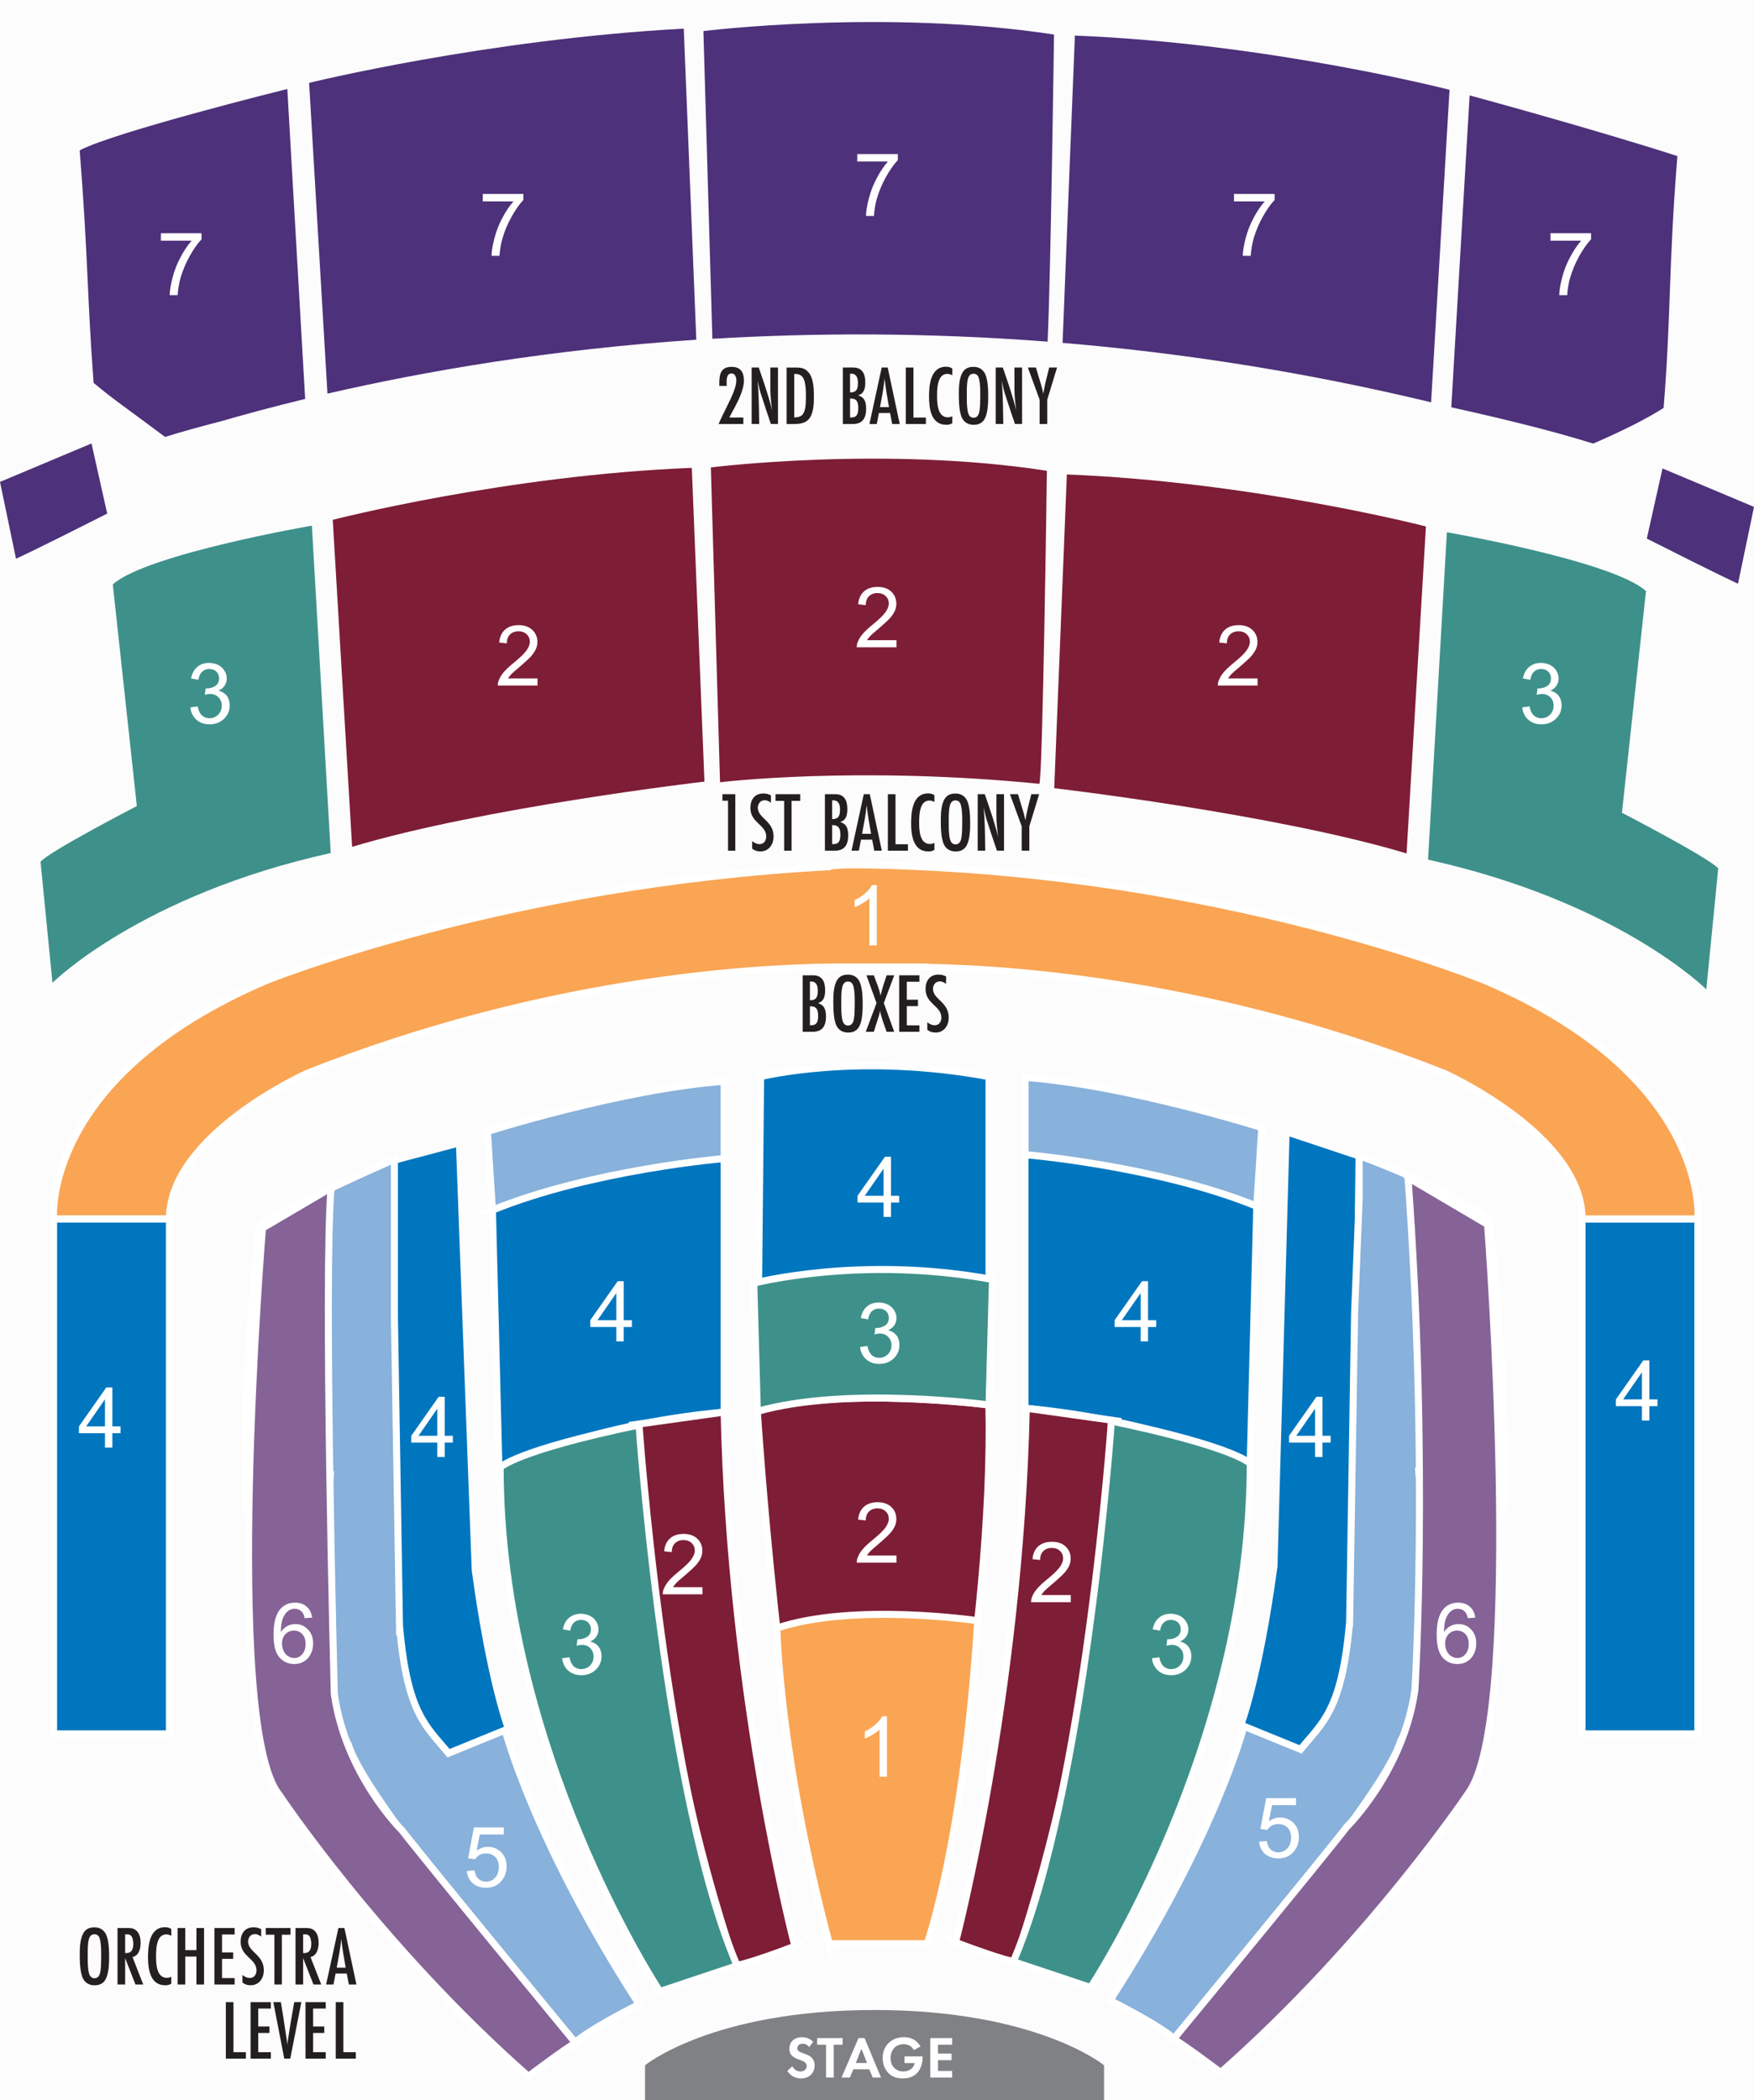 <?xml version="1.0" encoding="UTF-8"?> <svg xmlns="http://www.w3.org/2000/svg" xmlns:serif="http://www.serif.com/" id="Layer_1" version="1.1" viewBox="0 0 881.15 1054.66"><defs><style> .st0 { fill: #fcfcfc; } .st1 { fill: none; stroke: #fff; stroke-miterlimit: 20.47; stroke-width: 3.53px; } .st2 { fill: #fff; } .st3 { fill: #3e918a; } .st4 { fill: #4d317a; } .st5 { fill: #231f20; } .st6 { fill: #88b1db; } .st7 { fill: #856396; } .st8 { fill: #0076bf; } .st9 { fill: #f9a554; } .st10 { fill: #7e1d36; } .st11 { fill: #808184; } </style></defs><rect class="st0" x="-15.46" width="914.47" height="1075.65"></rect><path class="st4" d="M110,211.85c12.64-3.69,27.08-7.58,43.3-11.52l-8.96-155.65s-86.81,21.55-104.31,30.81c4.25,53.13,3.74,74.32,7.01,116.8,11.11,9.26,16.33,12.44,35.88,27.13,8.5-2.66,17.66-5.17,27.13-7.63l-.05.05Z"></path><path class="st4" d="M349.8,170.6l-6.3-156.22c-99.09,5.32-188.21,27.23-188.21,27.23l9.21,156.06c48.83-11.26,111.69-22.16,185.24-27.08h.05Z"></path><path class="st4" d="M526.28,171.57c1.59-33.12,3.22-154.22,3.22-154.22-85.02-13.05-176.13-1.74-176.13-1.74l4.5,154.53c51.44-3.07,107.9-3.22,168.35,1.43h.05Z"></path><path class="st4" d="M718.94,202.03l9.26-156.93s-90.7-23.39-188.21-27.23l-6.19,154.32c58.4,4.86,120.44,14.28,185.14,29.84Z"></path><path class="st4" d="M738.29,47.91l-9.21,156.63c24.21,5.37,49.85,11.52,71.3,18.22,15.11-6.55,26.91-12.52,35.37-17.91,3.89-48.98,2.35-69.66,6.91-126.48-43.81-14.08-104.31-30.45-104.31-30.45h-.05Z"></path><g><path class="st2" d="M80.84,120.88v-3.74h20.4v3.03c-2.02,2.11-4,4.97-5.98,8.49-1.98,3.56-3.47,7.17-4.57,10.9-.75,2.64-1.23,5.54-1.45,8.66h-4c.04-2.46.57-5.45,1.49-8.97.92-3.52,2.24-6.9,4-10.16,1.71-3.25,3.56-5.98,5.54-8.22h-15.43Z"></path><path class="st2" d="M242.53,101.13v-3.74h20.4v3.03c-2.02,2.11-4,4.97-5.98,8.49-1.98,3.56-3.47,7.17-4.57,10.9-.75,2.64-1.23,5.54-1.45,8.66h-4c.04-2.46.57-5.45,1.49-8.97.92-3.52,2.24-6.9,4-10.16,1.71-3.25,3.56-5.98,5.54-8.22h-15.43Z"></path><path class="st2" d="M430.64,81.11v-3.74h20.4v3.03c-2.02,2.11-4,4.97-5.98,8.49-1.98,3.56-3.47,7.17-4.57,10.9-.75,2.64-1.23,5.54-1.45,8.66h-4c.04-2.46.57-5.45,1.49-8.97.92-3.52,2.24-6.9,4-10.16,1.71-3.25,3.56-5.98,5.54-8.22h-15.43Z"></path><path class="st2" d="M619.92,101.13v-3.74h20.4v3.03c-2.02,2.11-4,4.97-5.98,8.49-1.98,3.56-3.47,7.17-4.57,10.9-.75,2.64-1.23,5.54-1.45,8.66h-4c.04-2.46.57-5.45,1.49-8.97.92-3.52,2.24-6.9,4-10.16,1.71-3.25,3.56-5.98,5.54-8.22h-15.43Z"></path><path class="st2" d="M778.9,120.88v-3.74h20.4v3.03c-2.02,2.11-4,4.97-5.98,8.49-1.98,3.56-3.47,7.17-4.57,10.9-.75,2.64-1.23,5.54-1.45,8.66h-4c.04-2.46.57-5.45,1.49-8.97.92-3.52,2.24-6.9,4-10.16,1.71-3.25,3.56-5.98,5.54-8.22h-15.43Z"></path></g><path class="st11" d="M324.05,1037.11v17.56h230.59v-17.56s-33.83-27.74-115.32-27.74-115.27,27.74-115.27,27.74"></path><g><path class="st2" d="M408.52,1025.34c-2.02-2.08-4.37-2.32-5.62-2.32-4.4,0-6.36,2.91-6.36,5.83,0,2.02.92,3.12,1.58,3.69,1.01.89,2.26,1.37,3.3,1.72,1.13.39,2.32.77,3.06,1.46.54.51.77,1.07.77,1.78,0,1.67-1.31,2.74-3.06,2.74-1.4,0-3.21-.71-4.16-2.65l-2.53,2.41c1.04,1.52,3.18,3.75,6.84,3.75,4.1,0,6.9-2.65,6.9-6.51,0-2.02-.8-3.36-1.7-4.16-1.01-.92-2.47-1.46-4.01-1.99-1.25-.45-1.9-.68-2.38-1.13-.48-.42-.62-.86-.62-1.34,0-1.01.65-2.32,2.74-2.32.71,0,2.08.15,3.24,1.7l2.02-2.65Z"></path><path class="st2" d="M423.31,1026.8v-3.33h-12.79v3.33h4.46v16.5h3.87v-16.5h4.46Z"></path><path class="st2" d="M438.45,1043.3h4.16l-8.3-19.84h-3.03l-8.53,19.84h4.19l1.75-4.16h8l1.75,4.16ZM429.91,1035.98l2.83-7.14,2.83,7.14h-5.65Z"></path><path class="st2" d="M454.4,1036.01h5.12c-.33,1.43-1.1,2.44-1.87,3.03-1.1.83-2.59,1.19-3.9,1.19-2.11,0-3.51-.83-4.4-1.7-.83-.8-1.96-2.38-1.96-5.03,0-2.23.86-4.13,1.99-5.23,1.22-1.19,3-1.75,4.58-1.75.92,0,1.96.21,2.8.62.62.33,1.64,1.01,2.32,2.35l3.36-1.81c-1.04-1.78-2.44-2.97-3.72-3.63-1.52-.8-3.09-1.04-4.58-1.04-3.84,0-6.33,1.52-7.82,3.03-1.19,1.19-2.91,3.54-2.91,7.38,0,4.46,2.26,6.96,2.94,7.64,2.17,2.17,4.73,2.68,7.2,2.68s5-.57,7.05-2.62c2.74-2.71,2.91-6.87,2.91-8.21v-.24h-9.1v3.33Z"></path><path class="st2" d="M478.33,1023.47h-11v19.84h11v-3.33h-7.14v-5.41h6.84v-3.33h-6.84v-4.43h7.14v-3.33Z"></path></g><g><path class="st5" d="M54.82,982.92c0-3.49-.09-9.02-1.83-12.04-1.23-2.08-3.19-3.02-5.57-3.02-2.72,0-4.64.98-5.83,3.45-1.45,3.02-1.53,7.1-1.53,10.42s.13,9.1,1.74,12.04c1.19,2.17,3.28,3.19,5.7,3.19,4.72,0,6.21-3.19,6.89-7.36.34-2.21.43-4.42.43-6.68ZM50.82,981.85c0,2.47.04,7.36-.72,9.53-.47,1.23-1.28,2.04-2.64,2.04-2.13,0-2.72-1.96-3.02-3.7-.47-2.93-.38-6-.38-8.97,0-2,0-6.64,1.15-8.25.55-.81,1.19-1.19,2.21-1.19,1.7,0,2.47,1.15,2.81,2.68.6,2.55.6,5.27.6,7.87Z"></path><path class="st5" d="M71.97,996.57l-5.4-13.78c3.32-.77,4.08-4.42,4.08-7.19,0-2.25-.51-4.89-2.42-6.34-1.28-.98-2.59-1.06-4.13-1.06h-5.06v28.37h3.83v-13.23l5.19,13.23h3.91ZM62.86,971.35h.64c1.11,0,2.04.13,2.68,1.19.6,1.02.77,2.59.77,3.74,0,1.32-.26,2.93-1.32,3.83-.77.64-1.79.68-2.76.68v-9.44Z"></path><g><path class="st5" d="M86.05,992.66c-.77.38-1.4.55-2.25.55-5.1,0-5.4-6.85-5.4-10.55s.04-11.27,5.19-11.27c.89,0,1.7.3,2.47.72v-3.45c-1.15-.64-1.87-.85-3.19-.85-7.78,0-8.51,9.23-8.51,15.06s1.02,14.08,8.59,14.08c1.32,0,1.96-.13,3.11-.81v-3.49Z"></path><path class="st5" d="M102.51,996.57v-28.37h-3.83v11.1h-5.61v-11.1h-3.83v28.37h3.83v-14.04h5.61v14.04h3.83Z"></path></g><path class="st5" d="M117.88,996.57v-3.23h-6.34v-9.66h5.61v-3.23h-5.61v-9.02h6.34v-3.23h-10.17v28.37h10.17Z"></path><path class="st5" d="M131.22,968.79c-1.4-.72-2.34-.94-3.91-.94-4.34,0-6.42,3.19-6.42,7.23,0,7.57,7.95,8.46,7.95,14.33,0,2.08-1.11,3.87-3.36,3.87-1.45,0-2.55-.64-3.7-1.49v3.79c1.28.98,2.59,1.36,4.17,1.36,4.25,0,6.59-3.57,6.59-7.53,0-7.83-7.91-9.14-7.91-14.38,0-2.04,1.28-3.79,3.45-3.79,1.19,0,2.17.55,3.11,1.28l.04-3.74Z"></path><path class="st5" d="M145.93,971.56v-3.36h-12.42v3.36h4.34v25.01h3.74v-25.01h4.34Z"></path><path class="st5" d="M161.39,996.57l-5.4-13.78c3.32-.77,4.08-4.42,4.08-7.19,0-2.25-.51-4.89-2.42-6.34-1.28-.98-2.59-1.06-4.13-1.06h-5.06v28.37h3.83v-13.23l5.19,13.23h3.91ZM152.28,971.35h.64c1.11,0,2.04.13,2.68,1.19.6,1.02.77,2.59.77,3.74,0,1.32-.26,2.93-1.32,3.83-.77.64-1.79.68-2.76.68v-9.44Z"></path><path class="st5" d="M179.06,996.57l-6.04-28.37h-3.02l-6.17,28.37h3.7l1.06-5.53h5.61l1.06,5.53h3.79ZM169.15,988.1c.89-4.76,1.83-9.53,2.3-14.38.51,4.81,1.36,9.61,2.21,14.38h-4.51Z"></path></g><g><path class="st5" d="M123.53,1033.78v-3.23h-6.25v-25.14h-3.83v28.37h10.08Z"></path><path class="st5" d="M136.07,1033.78v-3.23h-6.34v-9.66h5.61v-3.23h-5.61v-9.02h6.34v-3.23h-10.17v28.37h10.17Z"></path><path class="st5" d="M151.39,1005.41h-3.57l-1.83,10.46c-.38,2.08-.64,4.21-.98,6.3-.26,1.53-.55,3.06-.64,4.59-.17-1.62-.43-3.23-.68-4.85-.81-5.53-1.7-11.02-2.59-16.5h-3.79l5.49,28.37h3.02l5.57-28.37Z"></path><path class="st5" d="M163.64,1033.78v-3.23h-6.34v-9.66h5.61v-3.23h-5.61v-9.02h6.34v-3.23h-10.17v28.37h10.17Z"></path><path class="st5" d="M178.75,1033.78v-3.23h-6.25v-25.14h-3.83v28.37h10.08Z"></path></g><rect class="st8" x="26.92" y="612.12" width="58.2" height="258.59"></rect><rect class="st1" x="26.92" y="612.12" width="58.2" height="258.59"></rect><g><path class="st8" d="M247.38,607.62l3.28,130.57s42.02-22.62,113.12-29.07v-127.35s-58.66,2.61-116.45,25.85"></path><path class="st1" d="M247.38,607.62l3.28,130.57s42.02-22.62,113.12-29.07v-127.35s-58.66,2.61-116.45,25.85h.05Z"></path><path class="st8" d="M380.46,708.76l1.64-168.09s48.68-12.28,114.76,0v164.87s-71.1-9.67-116.34,3.22"></path><path class="st1" d="M380.46,708.76l1.64-168.09s48.68-12.28,114.76,0v164.87s-71.1-9.67-116.34,3.22h-.05Z"></path><path class="st8" d="M253.77,868.76s-9.06-23.29-16.79-80.16l-7.88-212.42-34.55,9.21,6.24,242s1.28,31.02,24.57,53.03l28.46-11.62-.05-.05Z"></path><path class="st10" d="M416.64,976.09h49.14s33.53-158.11,31.02-270.56c0,0-77.6-9.67-116.34,3.22,0,0,10.9,172.95,36.19,267.34"></path><path class="st1" d="M416.64,976.09h49.14s33.53-158.11,31.02-270.56c0,0-77.6-9.67-116.34,3.22,0,0,10.9,172.95,36.19,267.34Z"></path><path class="st10" d="M399.34,977.37s-32.35-122.84-35.57-268.26l-46.02,6.45s9.78,149.31,51.8,271.48c0,0,3.94,0,29.79-9.67"></path><path class="st1" d="M399.34,977.37s-32.35-122.84-35.57-268.26l-46.02,6.45s9.78,149.31,51.8,271.48c0,0,3.94,0,29.79-9.67Z"></path><path class="st3" d="M331.47,1000s-80.21-120.9-80.21-263.09c0,0,7.52-8.39,69.76-21.34,0,0,13,186.82,49.29,271.54l-38.8,12.95-.05-.05Z"></path><path class="st1" d="M331.47,1000s-80.21-120.9-80.21-263.09c0,0,7.52-8.39,69.76-21.34,0,0,13,186.82,49.29,271.54l-38.8,12.95-.05-.05Z"></path><path class="st6" d="M200.75,817.06c3.89,43.87,13.51,49.8,24.57,63.37l28.46-11.62s14.23,55.59,67.31,137.69c0,0-25.85,12.95-32.35,19.4,0,0-104.06-117.67-113.78-149.97,0,0-18.73-24.57-9.06-134.46l-42.69,16.79s-2.61-52.36,7.11-142.86c0,0,14.38-9.67,67.82-33.22v79.13l2.56,155.81.05-.05Z"></path><path class="st1" d="M200.75,817.06c3.89,43.87,13.51,49.8,24.57,63.37l28.46-11.62s14.23,55.59,67.31,137.69c0,0-25.85,12.95-32.35,19.4,0,0-104.06-117.67-113.78-149.97,0,0-18.73-24.57-9.06-134.46l-42.69,16.79s-2.61-52.36,7.11-142.86c0,0,14.38-9.67,67.82-33.22v79.13l2.56,155.81.05-.05Z"></path><path class="st7" d="M166.35,596.46l-34.5,20.27s-20.27,248.4,8.19,284.28c0,0,50.42,75.7,125.4,141.68,0,0,18.89-14.23,23.7-16.79,0,0-74.17-89.88-87.12-106.67,0,0-28.36-27.79-34.09-68.69,0,0-5.48-210.11-1.59-254.08"></path><path class="st1" d="M166.35,596.46l-34.5,20.27s-20.27,248.4,8.19,284.28c0,0,50.42,75.7,125.4,141.68,0,0,18.89-14.23,23.7-16.79,0,0-74.17-89.88-87.12-106.67,0,0-28.36-27.79-34.09-68.69,0,0-5.48-210.11-1.59-254.08Z"></path><path class="st6" d="M247.38,607.62l-2.51-39.41s67.15-21.34,118.9-25.23v38.8s-65.93,5.48-116.34,25.85"></path><path class="st1" d="M247.38,607.62l-2.51-39.41s67.15-21.34,118.9-25.23v38.8s-65.93,5.48-116.34,25.85h-.05Z"></path><path class="st8" d="M631.36,605.67l-3.33,130.57s-42.02-22.62-113.12-29.07v-127.35s58.66,2.61,116.45,25.85"></path><path class="st1" d="M631.36,605.67l-3.33,130.57s-42.02-22.62-113.12-29.07v-127.35s58.66,2.61,116.45,25.85Z"></path><path class="st8" d="M624.97,866.87s9.06-23.29,16.79-80.16l6.04-216,33.17,11.06-3.02,243.74s-1.28,31.02-24.57,53.03l-28.46-11.62.05-.05Z"></path><path class="st6" d="M677.94,815.12c-3.89,43.87-13.51,49.8-24.57,63.37l-28.46-11.62s-14.23,55.59-67.31,137.69c0,0,25.85,12.95,32.35,19.4,0,0,104.06-117.67,113.78-149.97,0,0,18.73-24.57,9.06-134.46l42.69,16.79s2.61-52.36-7.11-142.86c0,0-8.45-11.47-65.57-33.17v21.7l-2.3,57.33-2.51,155.81h-.05Z"></path><path class="st1" d="M677.94,815.12c-3.89,43.87-13.51,49.8-24.57,63.37l-28.46-11.62s-14.23,55.59-67.31,137.69c0,0,25.85,12.95,32.35,19.4,0,0,104.06-117.67,113.78-149.97,0,0,18.73-24.57,9.06-134.46l42.69,16.79s2.61-52.36-7.11-142.86c0,0-8.45-11.47-65.57-33.17v21.7l-2.3,57.33-2.51,155.81h-.05Z"></path><path class="st7" d="M707.32,591.34l39.98,23.55s18.43,241.39-8.65,284.18c0,0-50.42,75.7-125.4,141.68,0,0-18.89-14.23-23.7-16.79,0,0,74.17-89.88,87.12-106.67,0,0,28.36-27.79,34.14-68.69,0,0,7.01-113.53-3.48-257.25"></path><path class="st1" d="M707.32,591.34l39.98,23.55s18.43,241.39-8.65,284.18c0,0-50.42,75.7-125.4,141.68,0,0-18.89-14.23-23.7-16.79,0,0,74.17-89.88,87.12-106.67,0,0,28.36-27.79,34.14-68.69,0,0,7.01-113.53-3.48-257.25Z"></path><path class="st6" d="M631.36,605.67l2.51-39.41s-67.15-21.34-118.9-25.23v38.8s65.93,5.48,116.34,25.85"></path><path class="st1" d="M631.36,605.67l2.51-39.41s-67.15-21.34-118.9-25.23v38.8s65.93,5.48,116.34,25.85h.05Z"></path><path class="st10" d="M480.01,975.43s32.3-122.84,35.57-268.26l46.02,6.45s-9.78,149.31-51.8,271.48c0,0-3.94,0-29.79-9.67"></path><path class="st1" d="M480.01,975.43s32.3-122.84,35.57-268.26l46.02,6.45s-9.78,149.31-51.8,271.48c0,0-3.94,0-29.79-9.67Z"></path><path class="st3" d="M547.88,998.05s80.21-120.9,80.21-263.09c0,0-7.52-8.39-69.76-21.34,0,0-13,186.82-49.29,271.48l38.8,12.95h.05Z"></path><path class="st1" d="M547.88,998.05s80.21-120.9,80.21-263.09c0,0-7.52-8.39-69.76-21.34,0,0-13,186.82-49.29,271.48l38.8,12.95h.05Z"></path></g><rect class="st8" x="794.75" y="612.12" width="58.2" height="258.59"></rect><rect class="st1" x="794.75" y="612.12" width="58.2" height="258.59"></rect><g><path class="st9" d="M464.45,485.74c44.89.67,146.34,7.88,261.25,53.33,0,0,69.1,31.02,69.1,73.04h58.2s6.45-71.1-106.67-119.57c0,0-120.28-49.7-283.31-57.28-46.32-2.15-46.73,0-46.73,0-162.67,8.65-282.69,57.22-282.69,57.22-113.12,48.47-106.67,119.57-106.67,119.57h58.2c0-42.02,69.1-73.04,69.1-73.04,117.93-46.68,221.63-53.03,264.63-53.39h45.61v.1Z"></path><path class="st1" d="M464.45,485.74c44.89.67,146.34,7.88,261.25,53.33,0,0,69.1,31.02,69.1,73.04h58.2s6.45-71.1-106.67-119.57c0,0-120.28-49.7-283.31-57.28-46.32-2.15-46.73,0-46.73,0-162.67,8.65-282.69,57.22-282.69,57.22-113.12,48.47-106.67,119.57-106.67,119.57h58.2c0-42.02,69.1-73.04,69.1-73.04,117.93-46.68,221.63-53.03,264.63-53.39h45.61v.1Z"></path></g><g><path class="st5" d="M403.25,489.77v28.37h5.02c5.06,0,6.68-3.19,6.68-7.78,0-1.74-.26-3.83-1.49-5.15-.68-.72-1.62-1.15-2.51-1.49,1.11-.38,1.87-.77,2.51-1.74.89-1.36,1.06-3.06,1.06-4.64,0-4.21-1.32-7.57-6.08-7.57h-5.19ZM406.87,502.28v-9.4h.64c2.64,0,3.32,2.25,3.32,4.47,0,2.76-.43,4.93-3.7,4.93h-.26ZM406.87,505.3c3.49,0,4.13,1.83,4.13,4.93,0,1.49-.17,3.57-1.74,4.3-.72.34-1.57.34-2.38.34v-9.57Z"></path><path class="st5" d="M433.38,504.49c0-3.49-.09-9.02-1.83-12.04-1.23-2.08-3.19-3.02-5.57-3.02-2.72,0-4.64.98-5.83,3.45-1.45,3.02-1.53,7.1-1.53,10.42s.13,9.1,1.74,12.04c1.19,2.17,3.28,3.19,5.7,3.19,4.72,0,6.21-3.19,6.89-7.36.34-2.21.43-4.42.43-6.68ZM429.38,503.43c0,2.47.04,7.36-.72,9.53-.47,1.23-1.28,2.04-2.64,2.04-2.13,0-2.72-1.96-3.02-3.7-.47-2.93-.38-6-.38-8.97,0-2,0-6.64,1.15-8.25.55-.81,1.19-1.19,2.21-1.19,1.7,0,2.47,1.15,2.81,2.68.6,2.55.6,5.27.6,7.87Z"></path><path class="st5" d="M449.23,518.14l-5.23-14.42,5.23-13.95h-3.83c-1.06,3.4-2.3,6.76-3.06,10.25-.38-2.81-2.34-7.44-3.36-10.25h-3.7l5.06,13.95-5.4,14.42h4.04c.68-2.08,1.32-4.13,1.96-6.21.47-1.45.98-2.85,1.15-4.38.68,3.66,2.13,7.1,3.32,10.59h3.83Z"></path><path class="st5" d="M461.89,518.14v-3.23h-6.34v-9.66h5.61v-3.23h-5.61v-9.02h6.34v-3.23h-10.17v28.37h10.17Z"></path><path class="st5" d="M475.29,490.37c-1.4-.72-2.34-.94-3.91-.94-4.34,0-6.42,3.19-6.42,7.23,0,7.57,7.95,8.46,7.95,14.33,0,2.08-1.11,3.87-3.36,3.87-1.45,0-2.55-.64-3.7-1.49v3.79c1.28.98,2.59,1.36,4.17,1.36,4.25,0,6.59-3.57,6.59-7.53,0-7.83-7.91-9.14-7.91-14.38,0-2.04,1.28-3.79,3.45-3.79,1.19,0,2.17.55,3.11,1.28l.04-3.74Z"></path></g><g><path class="st10" d="M353.89,392.49s-111.12,12.95-177,32.76l-9.73-164.2s86.91-22.42,180.38-26.1l6.35,157.5v.05Z"></path><path class="st10" d="M361.67,392.84s68.13-8.39,160.41.77c1.74.15,3.84-157.19,3.84-157.19-81.54-12.64-168.81-1.69-168.81-1.69l4.61,158.11h-.05Z"></path><path class="st3" d="M20.37,432.77l5.99,60.76s43.97-43.97,139.79-65.16l-9.47-164.41s-83.33,14.38-100.02,29.53l12.08,111.28s-43.56,22.52-48.37,27.95"></path><path class="st10" d="M529.61,395.81s111.12,12.95,177,32.76l9.73-164.2s-86.91-22.42-180.38-26.1l-6.35,157.55Z"></path><path class="st3" d="M863.18,436.09l-5.99,60.76s-43.97-43.97-139.79-65.16l9.47-164.41s83.33,14.38,100.02,29.53l-12.08,111.33s43.56,22.52,48.37,27.95"></path></g><g><path class="st5" d="M369.39,427.19v-28.37h-6.47v3.28h2.81v25.1h3.66Z"></path><path class="st5" d="M387.3,399.41c-1.4-.72-2.34-.94-3.91-.94-4.34,0-6.42,3.19-6.42,7.23,0,7.57,7.95,8.46,7.95,14.33,0,2.08-1.11,3.87-3.36,3.87-1.45,0-2.55-.64-3.7-1.49v3.79c1.28.98,2.59,1.36,4.17,1.36,4.25,0,6.59-3.57,6.59-7.53,0-7.83-7.91-9.14-7.91-14.38,0-2.04,1.28-3.79,3.45-3.79,1.19,0,2.17.55,3.11,1.28l.04-3.74Z"></path><path class="st5" d="M402.01,402.18v-3.36h-12.42v3.36h4.34v25.01h3.74v-25.01h4.34Z"></path><g><path class="st5" d="M414.41,398.82v28.37h5.02c5.06,0,6.68-3.19,6.68-7.78,0-1.74-.26-3.83-1.49-5.15-.68-.72-1.62-1.15-2.51-1.49,1.11-.38,1.87-.77,2.51-1.74.89-1.36,1.06-3.06,1.06-4.64,0-4.21-1.32-7.57-6.08-7.57h-5.19ZM418.03,411.32v-9.4h.64c2.64,0,3.32,2.25,3.32,4.47,0,2.76-.43,4.93-3.7,4.93h-.26ZM418.03,414.34c3.49,0,4.13,1.83,4.13,4.93,0,1.49-.17,3.57-1.74,4.3-.72.34-1.57.34-2.38.34v-9.57Z"></path><path class="st5" d="M443,427.19l-6.04-28.37h-3.02l-6.17,28.37h3.7l1.06-5.53h5.61l1.06,5.53h3.79ZM433.08,418.72c.89-4.76,1.83-9.53,2.3-14.38.51,4.81,1.36,9.61,2.21,14.38h-4.51Z"></path></g><g><path class="st5" d="M456.12,427.19v-3.23h-6.25v-25.14h-3.83v28.37h10.08Z"></path><path class="st5" d="M469.4,423.28c-.77.38-1.4.55-2.25.55-5.1,0-5.4-6.85-5.4-10.55s.04-11.27,5.19-11.27c.89,0,1.7.3,2.47.72v-3.45c-1.15-.64-1.87-.85-3.19-.85-7.78,0-8.51,9.23-8.51,15.06s1.02,14.08,8.59,14.08c1.32,0,1.96-.13,3.11-.81v-3.49Z"></path></g><g><path class="st5" d="M487.38,413.54c0-3.49-.09-9.02-1.83-12.04-1.23-2.08-3.19-3.02-5.57-3.02-2.72,0-4.64.98-5.83,3.45-1.45,3.02-1.53,7.1-1.53,10.42s.13,9.1,1.74,12.04c1.19,2.17,3.28,3.19,5.7,3.19,4.72,0,6.21-3.19,6.89-7.36.34-2.21.43-4.42.43-6.68ZM483.38,412.47c0,2.47.04,7.36-.72,9.53-.47,1.23-1.28,2.04-2.64,2.04-2.13,0-2.72-1.96-3.02-3.7-.47-2.93-.38-6-.38-8.97,0-2,0-6.64,1.15-8.25.55-.81,1.19-1.19,2.21-1.19,1.7,0,2.47,1.15,2.81,2.68.6,2.55.6,5.27.6,7.87Z"></path><path class="st5" d="M504.39,427.19v-28.37h-3.83v10.76c0,3.62.43,7.23.89,10.8-1.74-7.36-4.3-14.42-6.72-21.57h-3.57v28.37h3.79c-.09-5.83-.13-11.7-.47-17.52-.09-1.45-.13-2.89-.34-4.3.38,1.4.6,2.85.94,4.25.3,1.19.68,2.34,1.06,3.49,1.49,4.72,3.11,9.4,4.68,14.08h3.57Z"></path></g><path class="st5" d="M522.04,398.82h-3.96l-1.87,7.53c-.34,1.45-.89,4.34-1.11,5.61-.43-2.3-.85-3.7-1.4-5.53l-2.3-7.61h-4.04l5.91,16.16v12.21h3.83v-12.21l4.93-16.16Z"></path></g><g><path class="st5" d="M361.35,193.79h3.74c-.04-1.83-.55-6.25,2.34-6.25,1.91,0,2.47,1.91,2.47,3.49,0,1.32-.3,2.59-.68,3.83-1.06,3.36-2.72,6.55-4.25,9.7-1.36,2.81-2.76,5.53-4,8.38h12.46v-3.28h-7.02c.81-1.7,1.74-3.32,2.64-4.98,2-3.7,4.68-9.32,4.68-13.53s-1.7-6.93-6.17-6.93c-5.57,0-6.21,3.83-6.21,8.46v1.11Z"></path><path class="st5" d="M390.83,212.93v-28.37h-3.83v10.76c0,3.62.43,7.23.89,10.8-1.74-7.36-4.3-14.42-6.72-21.57h-3.57v28.37h3.79c-.09-5.83-.13-11.7-.47-17.52-.09-1.45-.13-2.89-.34-4.3.38,1.4.6,2.85.94,4.25.3,1.19.68,2.34,1.06,3.49,1.49,4.72,3.11,9.4,4.68,14.08h3.57Z"></path><path class="st5" d="M395.17,184.56v28.37h3.11c2.72,0,5.87-.13,7.87-2.25,2.59-2.76,2.72-7.95,2.72-11.53s-.09-8.97-2.55-11.99c-1.79-2.21-3.66-2.59-6.42-2.59h-4.72ZM398.99,209.61v-21.82h.47c3.87,0,4.72,2.68,5.15,5.95.21,1.83.26,3.7.26,5.53s-.04,3.53-.3,5.27c-.55,3.4-1.79,5.06-5.4,5.06h-.17Z"></path><g><path class="st5" d="M423.42,184.56v28.37h5.02c5.06,0,6.68-3.19,6.68-7.78,0-1.74-.26-3.83-1.49-5.15-.68-.72-1.62-1.15-2.51-1.49,1.11-.38,1.87-.77,2.51-1.74.89-1.36,1.06-3.06,1.06-4.64,0-4.21-1.32-7.57-6.08-7.57h-5.19ZM427.04,197.06v-9.4h.64c2.64,0,3.32,2.25,3.32,4.47,0,2.76-.43,4.93-3.7,4.93h-.26ZM427.04,200.08c3.49,0,4.13,1.83,4.13,4.93,0,1.49-.17,3.57-1.74,4.3-.72.34-1.57.34-2.38.34v-9.57Z"></path><path class="st5" d="M452,212.93l-6.04-28.37h-3.02l-6.17,28.37h3.7l1.06-5.53h5.61l1.06,5.53h3.79ZM442.09,204.46c.89-4.76,1.83-9.53,2.3-14.38.51,4.81,1.36,9.61,2.21,14.38h-4.51Z"></path></g><g><path class="st5" d="M465.13,212.93v-3.23h-6.25v-25.14h-3.83v28.37h10.08Z"></path><path class="st5" d="M478.4,209.02c-.77.38-1.4.55-2.25.55-5.1,0-5.4-6.85-5.4-10.55s.04-11.27,5.19-11.27c.89,0,1.7.3,2.47.72v-3.45c-1.15-.64-1.87-.85-3.19-.85-7.78,0-8.51,9.23-8.51,15.06s1.02,14.08,8.59,14.08c1.32,0,1.96-.13,3.11-.81v-3.49Z"></path></g><g><path class="st5" d="M496.44,199.28c0-3.49-.09-9.02-1.83-12.04-1.23-2.08-3.19-3.02-5.57-3.02-2.72,0-4.64.98-5.83,3.45-1.45,3.02-1.53,7.1-1.53,10.42s.13,9.1,1.74,12.04c1.19,2.17,3.28,3.19,5.7,3.19,4.72,0,6.21-3.19,6.89-7.36.34-2.21.43-4.42.43-6.68ZM492.44,198.21c0,2.47.04,7.36-.72,9.53-.47,1.23-1.28,2.04-2.64,2.04-2.13,0-2.72-1.96-3.02-3.7-.47-2.93-.38-6-.38-8.97,0-2,0-6.64,1.15-8.25.55-.81,1.19-1.19,2.21-1.19,1.7,0,2.47,1.15,2.81,2.68.6,2.55.6,5.27.6,7.87Z"></path><path class="st5" d="M513.45,212.93v-28.37h-3.83v10.76c0,3.62.43,7.23.89,10.8-1.74-7.36-4.3-14.42-6.72-21.57h-3.57v28.37h3.79c-.09-5.83-.13-11.7-.47-17.52-.09-1.45-.13-2.89-.34-4.3.38,1.4.6,2.85.94,4.25.3,1.19.68,2.34,1.06,3.49,1.49,4.72,3.11,9.4,4.68,14.08h3.57Z"></path></g><path class="st5" d="M531.04,184.56h-3.96l-1.87,7.53c-.34,1.45-.89,4.34-1.11,5.61-.43-2.3-.85-3.7-1.4-5.53l-2.3-7.61h-4.04l5.91,16.16v12.21h3.83v-12.21l4.93-16.16Z"></path></g><path class="st2" d="M95.59,355.24l3.71-.51c.42,2.11,1.14,3.63,2.15,4.56,1.05.93,2.28,1.39,3.75,1.39,1.73,0,3.21-.59,4.43-1.81,1.18-1.22,1.77-2.7,1.77-4.47s-.55-3.12-1.64-4.22c-1.1-1.14-2.53-1.69-4.26-1.69-.67,0-1.56.17-2.61.42l.42-3.25c.25.04.46.04.59.04,1.6,0,2.99-.42,4.26-1.22,1.27-.84,1.9-2.11,1.9-3.84,0-1.35-.46-2.49-1.35-3.37-.93-.89-2.11-1.31-3.58-1.31s-2.66.42-3.58,1.35c-.97.89-1.6,2.24-1.86,4.05l-3.71-.63c.46-2.49,1.48-4.43,3.08-5.78,1.6-1.39,3.58-2.07,5.99-2.07,1.64,0,3.16.38,4.56,1.05,1.39.72,2.45,1.69,3.16,2.91.76,1.22,1.14,2.53,1.14,3.88s-.38,2.49-1.05,3.58c-.72,1.05-1.73,1.9-3.12,2.53,1.77.42,3.16,1.27,4.18,2.57.97,1.31,1.48,2.91,1.48,4.89,0,2.61-.97,4.85-2.91,6.71-1.9,1.81-4.34,2.74-7.25,2.74-2.66,0-4.85-.8-6.62-2.36-1.73-1.6-2.74-3.63-2.99-6.16Z"></path><path class="st2" d="M52.73,726.93v-7.21h-13.07v-3.42l13.75-19.57h3.04v19.57h4.09v3.42h-4.09v7.21h-3.71ZM52.73,716.3v-13.62l-9.45,13.62h9.45Z"></path><path class="st2" d="M219.69,731.64v-7.21h-13.07v-3.42l13.75-19.57h3.04v19.57h4.09v3.42h-4.09v7.21h-3.71ZM219.69,721.01v-13.62l-9.45,13.62h9.45Z"></path><path class="st2" d="M234.51,939.55l3.88-.3c.3,1.9.93,3.29,1.98,4.26,1.05.97,2.32,1.43,3.8,1.43,1.81,0,3.33-.67,4.56-2.02,1.22-1.35,1.86-3.12,1.86-5.36,0-2.11-.59-3.8-1.77-5.02-1.22-1.18-2.74-1.81-4.68-1.81-1.18,0-2.28.25-3.25.8-.93.55-1.69,1.27-2.24,2.11l-3.5-.42,2.91-15.52h15.01v3.54h-12.02l-1.64,8.1c1.81-1.27,3.71-1.9,5.69-1.9,2.66,0,4.89.93,6.71,2.74,1.81,1.86,2.7,4.18,2.7,7.04s-.8,5.1-2.4,7.09c-1.9,2.45-4.56,3.67-7.93,3.67-2.74,0-4.98-.76-6.71-2.28-1.73-1.56-2.74-3.58-2.95-6.16Z"></path><path class="st2" d="M156.8,812.31l-3.71.3c-.34-1.43-.8-2.49-1.39-3.16-1.01-1.05-2.24-1.56-3.71-1.56-1.18,0-2.24.3-3.12.97-1.14.84-2.07,2.11-2.74,3.71-.67,1.64-1.01,3.96-1.05,7,.89-1.35,1.98-2.36,3.29-3.04,1.27-.67,2.61-.97,4.05-.97,2.45,0,4.56.89,6.28,2.7,1.77,1.81,2.61,4.18,2.61,7.09,0,1.86-.38,3.63-1.22,5.27-.8,1.6-1.94,2.87-3.37,3.71-1.39.89-3.04,1.31-4.85,1.31-3.08,0-5.61-1.14-7.55-3.42-1.94-2.24-2.91-5.99-2.91-11.22,0-5.82,1.05-10.08,3.21-12.74,1.9-2.28,4.43-3.46,7.59-3.46,2.4,0,4.34.67,5.86,2.02,1.52,1.31,2.4,3.16,2.74,5.48ZM141.66,825.35c0,1.27.25,2.49.8,3.67.55,1.18,1.31,2.07,2.28,2.66.97.63,1.98.93,3.08.93,1.56,0,2.91-.63,4.01-1.9,1.14-1.27,1.69-2.99,1.69-5.15s-.55-3.75-1.64-4.93c-1.14-1.18-2.53-1.81-4.22-1.81s-3.08.63-4.26,1.81c-1.14,1.18-1.73,2.78-1.73,4.72Z"></path><path class="st2" d="M741.12,812.31l-3.71.3c-.34-1.43-.8-2.49-1.39-3.16-1.01-1.05-2.24-1.56-3.71-1.56-1.18,0-2.24.3-3.12.97-1.14.84-2.07,2.11-2.74,3.71-.67,1.64-1.01,3.96-1.05,7,.89-1.35,1.98-2.36,3.29-3.04,1.27-.67,2.61-.97,4.05-.97,2.45,0,4.56.89,6.28,2.7,1.77,1.81,2.61,4.18,2.61,7.09,0,1.86-.38,3.63-1.22,5.27-.8,1.6-1.94,2.87-3.37,3.71-1.39.89-3.04,1.31-4.85,1.31-3.08,0-5.61-1.14-7.55-3.42-1.94-2.24-2.91-5.99-2.91-11.22,0-5.82,1.05-10.08,3.21-12.74,1.9-2.28,4.43-3.46,7.59-3.46,2.4,0,4.34.67,5.86,2.02,1.52,1.31,2.4,3.16,2.74,5.48ZM725.98,825.35c0,1.27.25,2.49.8,3.67.55,1.18,1.31,2.07,2.28,2.66.97.63,1.98.93,3.08.93,1.56,0,2.91-.63,4.01-1.9,1.14-1.27,1.69-2.99,1.69-5.15s-.55-3.75-1.64-4.93c-1.14-1.18-2.53-1.81-4.22-1.81s-3.08.63-4.26,1.81c-1.14,1.18-1.73,2.78-1.73,4.72Z"></path><path class="st2" d="M632.52,924.81l3.88-.3c.3,1.9.93,3.29,1.98,4.26,1.05.97,2.32,1.43,3.8,1.43,1.81,0,3.33-.67,4.56-2.02,1.22-1.35,1.86-3.12,1.86-5.36,0-2.11-.59-3.8-1.77-5.02-1.22-1.18-2.74-1.81-4.68-1.81-1.18,0-2.28.25-3.25.8-.93.55-1.69,1.27-2.24,2.11l-3.5-.42,2.91-15.52h15.01v3.54h-12.02l-1.64,8.1c1.81-1.27,3.71-1.9,5.69-1.9,2.66,0,4.89.93,6.71,2.74,1.81,1.86,2.7,4.18,2.7,7.04s-.8,5.1-2.4,7.09c-1.9,2.45-4.56,3.67-7.93,3.67-2.74,0-4.98-.76-6.71-2.28-1.73-1.56-2.74-3.58-2.95-6.16Z"></path><path class="st2" d="M309.62,673.59v-7.21h-13.07v-3.42l13.75-19.57h3.04v19.57h4.09v3.42h-4.09v7.21h-3.71ZM309.62,662.96v-13.62l-9.45,13.62h9.45Z"></path><path class="st2" d="M443.88,611.1v-7.21h-13.07v-3.42l13.75-19.57h3.04v19.57h4.09v3.42h-4.09v7.21h-3.71ZM443.88,600.47v-13.62l-9.45,13.62h9.45Z"></path><path class="st2" d="M573.02,673.59v-7.21h-13.07v-3.42l13.75-19.57h3.04v19.57h4.09v3.42h-4.09v7.21h-3.71ZM573.02,662.96v-13.62l-9.45,13.62h9.45Z"></path><path class="st2" d="M660.65,731.64v-7.21h-13.07v-3.42l13.75-19.57h3.04v19.57h4.09v3.42h-4.09v7.21h-3.71ZM660.65,721.01v-13.62l-9.45,13.62h9.45Z"></path><path class="st2" d="M824.85,713.36v-7.21h-13.07v-3.42l13.75-19.57h3.04v19.57h4.09v3.42h-4.09v7.21h-3.71ZM824.85,702.73v-13.62l-9.45,13.62h9.45Z"></path><path class="st2" d="M440.46,474.74h-3.71v-23.62c-.89.84-2.07,1.69-3.54,2.53-1.43.89-2.74,1.52-3.88,1.94v-3.58c2.07-.97,3.88-2.15,5.44-3.54,1.56-1.39,2.66-2.74,3.29-4.05h2.4v30.32Z"></path><path class="st2" d="M270.02,340.73v3.54h-19.95c0-.89.13-1.77.46-2.57.51-1.35,1.31-2.7,2.4-4.01,1.14-1.35,2.74-2.87,4.85-4.6,3.29-2.66,5.53-4.81,6.66-6.37,1.14-1.6,1.73-3.08,1.73-4.47,0-1.48-.51-2.7-1.56-3.71s-2.45-1.52-4.13-1.52c-1.77,0-3.21.55-4.26,1.6-1.1,1.05-1.6,2.57-1.64,4.47l-3.8-.42c.25-2.83,1.22-4.98,2.95-6.5,1.69-1.48,3.96-2.24,6.83-2.24s5.19.8,6.87,2.4,2.53,3.63,2.53,5.99c0,1.22-.21,2.4-.72,3.54-.51,1.18-1.31,2.4-2.45,3.71-1.18,1.27-3.08,3.04-5.74,5.31-2.24,1.86-3.67,3.12-4.3,3.8s-1.14,1.35-1.56,2.02h14.8Z"></path><path class="st2" d="M450.35,321.53v3.54h-19.95c0-.89.13-1.77.46-2.57.51-1.35,1.31-2.7,2.4-4.01,1.14-1.35,2.74-2.87,4.85-4.6,3.29-2.66,5.53-4.81,6.66-6.37,1.14-1.6,1.73-3.08,1.73-4.47,0-1.48-.51-2.7-1.56-3.71s-2.45-1.52-4.13-1.52c-1.77,0-3.21.55-4.26,1.6-1.1,1.05-1.6,2.57-1.64,4.47l-3.8-.42c.25-2.83,1.22-4.98,2.95-6.5,1.69-1.48,3.96-2.24,6.83-2.24s5.19.8,6.87,2.4,2.53,3.63,2.53,5.99c0,1.22-.21,2.4-.72,3.54-.51,1.18-1.31,2.4-2.45,3.71-1.18,1.27-3.08,3.04-5.74,5.31-2.24,1.86-3.67,3.12-4.3,3.8s-1.14,1.35-1.56,2.02h14.8Z"></path><path class="st2" d="M631.75,340.73v3.54h-19.95c0-.89.13-1.77.46-2.57.51-1.35,1.31-2.7,2.4-4.01,1.14-1.35,2.74-2.87,4.85-4.6,3.29-2.66,5.53-4.81,6.66-6.37,1.14-1.6,1.73-3.08,1.73-4.47,0-1.48-.51-2.7-1.56-3.71s-2.45-1.52-4.13-1.52c-1.77,0-3.21.55-4.26,1.6-1.1,1.05-1.6,2.57-1.64,4.47l-3.8-.42c.25-2.83,1.22-4.98,2.95-6.5,1.69-1.48,3.96-2.24,6.83-2.24s5.19.8,6.87,2.4,2.53,3.63,2.53,5.99c0,1.22-.21,2.4-.72,3.54-.51,1.18-1.31,2.4-2.45,3.71-1.18,1.27-3.08,3.04-5.74,5.31-2.24,1.86-3.67,3.12-4.3,3.8s-1.14,1.35-1.56,2.02h14.8Z"></path><path class="st2" d="M352.89,797.09v3.54h-19.95c0-.89.13-1.77.46-2.57.51-1.35,1.31-2.7,2.4-4.01,1.14-1.35,2.74-2.87,4.85-4.6,3.29-2.66,5.53-4.81,6.66-6.37,1.14-1.6,1.73-3.08,1.73-4.47,0-1.48-.51-2.7-1.56-3.71s-2.45-1.52-4.13-1.52c-1.77,0-3.21.55-4.26,1.6-1.1,1.05-1.6,2.57-1.64,4.47l-3.8-.42c.25-2.83,1.22-4.98,2.95-6.5,1.69-1.48,3.96-2.24,6.83-2.24s5.19.8,6.87,2.4,2.53,3.63,2.53,5.99c0,1.22-.21,2.4-.72,3.54-.51,1.18-1.31,2.4-2.45,3.71-1.18,1.27-3.08,3.04-5.74,5.31-2.24,1.86-3.67,3.12-4.3,3.8s-1.14,1.35-1.56,2.02h14.8Z"></path><path class="st2" d="M450.35,781.17v3.54h-19.95c0-.89.13-1.77.46-2.57.51-1.35,1.31-2.7,2.4-4.01,1.14-1.35,2.74-2.87,4.85-4.6,3.29-2.66,5.53-4.81,6.66-6.37,1.14-1.6,1.73-3.08,1.73-4.47,0-1.48-.51-2.7-1.56-3.71s-2.45-1.52-4.13-1.52c-1.77,0-3.21.55-4.26,1.6-1.1,1.05-1.6,2.57-1.64,4.47l-3.8-.42c.25-2.83,1.22-4.98,2.95-6.5,1.69-1.48,3.96-2.24,6.83-2.24s5.19.8,6.87,2.4,2.53,3.63,2.53,5.99c0,1.22-.21,2.4-.72,3.54-.51,1.18-1.31,2.4-2.45,3.71-1.18,1.27-3.08,3.04-5.74,5.31-2.24,1.86-3.67,3.12-4.3,3.8s-1.14,1.35-1.56,2.02h14.8Z"></path><path class="st2" d="M537.93,801.03v3.54h-19.95c0-.89.13-1.77.46-2.57.51-1.35,1.31-2.7,2.4-4.01,1.14-1.35,2.74-2.87,4.85-4.6,3.29-2.66,5.53-4.81,6.66-6.37,1.14-1.6,1.73-3.08,1.73-4.47,0-1.48-.51-2.7-1.56-3.71s-2.45-1.52-4.13-1.52c-1.77,0-3.21.55-4.26,1.6-1.1,1.05-1.6,2.57-1.64,4.47l-3.8-.42c.25-2.83,1.22-4.98,2.95-6.5,1.69-1.48,3.96-2.24,6.83-2.24s5.19.8,6.87,2.4,2.53,3.63,2.53,5.99c0,1.22-.21,2.4-.72,3.54-.51,1.18-1.31,2.4-2.45,3.71-1.18,1.27-3.08,3.04-5.74,5.31-2.24,1.86-3.67,3.12-4.3,3.8s-1.14,1.35-1.56,2.02h14.8Z"></path><path class="st2" d="M764.68,355.24l3.71-.51c.42,2.11,1.14,3.63,2.15,4.56,1.05.93,2.28,1.39,3.75,1.39,1.73,0,3.21-.59,4.43-1.81,1.18-1.22,1.77-2.7,1.77-4.47s-.55-3.12-1.64-4.22c-1.1-1.14-2.53-1.69-4.26-1.69-.67,0-1.56.17-2.61.42l.42-3.25c.25.04.46.04.59.04,1.6,0,2.99-.42,4.26-1.22,1.27-.84,1.9-2.11,1.9-3.84,0-1.35-.46-2.49-1.35-3.37-.93-.89-2.11-1.31-3.58-1.31s-2.66.42-3.58,1.35c-.97.89-1.6,2.24-1.86,4.05l-3.71-.63c.46-2.49,1.48-4.43,3.08-5.78,1.6-1.39,3.58-2.07,5.99-2.07,1.64,0,3.16.38,4.56,1.05,1.39.72,2.45,1.69,3.16,2.91.76,1.22,1.14,2.53,1.14,3.88s-.38,2.49-1.05,3.58c-.72,1.05-1.73,1.9-3.12,2.53,1.77.42,3.16,1.27,4.18,2.57.97,1.31,1.48,2.91,1.48,4.89,0,2.61-.97,4.85-2.91,6.71-1.9,1.81-4.34,2.74-7.25,2.74-2.66,0-4.85-.8-6.62-2.36-1.73-1.6-2.74-3.63-2.99-6.16Z"></path><path class="st2" d="M578.68,832.74l3.71-.51c.42,2.11,1.14,3.63,2.15,4.56,1.05.93,2.28,1.39,3.75,1.39,1.73,0,3.21-.59,4.43-1.81,1.18-1.22,1.77-2.7,1.77-4.47s-.55-3.12-1.64-4.22c-1.1-1.14-2.53-1.69-4.26-1.69-.67,0-1.56.17-2.61.42l.42-3.25c.25.04.46.04.59.04,1.6,0,2.99-.42,4.26-1.22,1.27-.84,1.9-2.11,1.9-3.84,0-1.35-.46-2.49-1.35-3.37-.93-.89-2.11-1.31-3.58-1.31s-2.66.42-3.58,1.35c-.97.89-1.6,2.24-1.86,4.05l-3.71-.63c.46-2.49,1.48-4.43,3.08-5.78,1.6-1.39,3.58-2.07,5.99-2.07,1.64,0,3.16.38,4.56,1.05,1.39.72,2.45,1.69,3.16,2.91.76,1.22,1.14,2.53,1.14,3.88s-.38,2.49-1.05,3.58c-.72,1.05-1.73,1.9-3.12,2.53,1.77.42,3.16,1.27,4.18,2.57.97,1.31,1.48,2.91,1.48,4.89,0,2.61-.97,4.85-2.91,6.71-1.9,1.81-4.34,2.74-7.25,2.74-2.66,0-4.85-.8-6.62-2.36-1.73-1.6-2.74-3.63-2.99-6.16Z"></path><path class="st2" d="M282.37,832.74l3.71-.51c.42,2.11,1.14,3.63,2.15,4.56,1.05.93,2.28,1.39,3.75,1.39,1.73,0,3.21-.59,4.43-1.81,1.18-1.22,1.77-2.7,1.77-4.47s-.55-3.12-1.64-4.22c-1.1-1.14-2.53-1.69-4.26-1.69-.67,0-1.56.17-2.61.42l.42-3.25c.25.04.46.04.59.04,1.6,0,2.99-.42,4.26-1.22,1.27-.84,1.9-2.11,1.9-3.84,0-1.35-.46-2.49-1.35-3.37-.93-.89-2.11-1.31-3.58-1.31s-2.66.42-3.58,1.35c-.97.89-1.6,2.24-1.86,4.05l-3.71-.63c.46-2.49,1.48-4.43,3.08-5.78,1.6-1.39,3.58-2.07,5.99-2.07,1.64,0,3.16.38,4.56,1.05,1.39.72,2.45,1.69,3.16,2.91.76,1.22,1.14,2.53,1.14,3.88s-.38,2.49-1.05,3.58c-.72,1.05-1.73,1.9-3.12,2.53,1.77.42,3.16,1.27,4.18,2.57.97,1.31,1.48,2.91,1.48,4.89,0,2.61-.97,4.85-2.91,6.71-1.9,1.81-4.34,2.74-7.25,2.74-2.66,0-4.85-.8-6.62-2.36-1.73-1.6-2.74-3.63-2.99-6.16Z"></path><g><path class="st9" d="M416.64,976.09h49.14s18.48-51.65,25.39-162.2c0,0-62.14-9.26-100.89,3.69,0,0,1.07,64.13,26.36,158.52"></path><path class="st1" d="M416.64,976.09h49.14s18.48-51.65,25.39-162.2c0,0-62.14-9.26-100.89,3.69,0,0,1.07,64.13,26.36,158.52Z"></path></g><path class="st2" d="M445.58,892.2h-3.71v-23.62c-.89.84-2.07,1.69-3.54,2.53-1.43.89-2.74,1.52-3.88,1.94v-3.58c2.07-.97,3.88-2.15,5.44-3.54,1.56-1.39,2.66-2.74,3.29-4.05h2.4v30.32Z"></path><g><path class="st3" d="M380.46,708.76l-1.79-64.39s53.8-14.13,119.93-1.84l-1.74,63.01s-71.1-9.67-116.34,3.22"></path><path class="st1" d="M380.46,708.76l-1.79-64.39s53.8-14.13,119.93-1.84l-1.74,63.01s-71.1-9.67-116.34,3.22h-.05Z"></path></g><path class="st2" d="M432.03,676.42l3.71-.51c.42,2.11,1.14,3.63,2.15,4.56,1.05.93,2.28,1.39,3.75,1.39,1.73,0,3.21-.59,4.43-1.81,1.18-1.22,1.77-2.7,1.77-4.47s-.55-3.12-1.64-4.22c-1.1-1.14-2.53-1.69-4.26-1.69-.67,0-1.56.17-2.61.42l.42-3.25c.25.04.46.04.59.04,1.6,0,2.99-.42,4.26-1.22,1.27-.84,1.9-2.11,1.9-3.84,0-1.35-.46-2.49-1.35-3.37-.93-.89-2.11-1.31-3.58-1.31s-2.66.42-3.58,1.35c-.97.89-1.6,2.24-1.86,4.05l-3.71-.63c.46-2.49,1.48-4.43,3.08-5.78,1.6-1.39,3.58-2.07,5.99-2.07,1.64,0,3.16.38,4.56,1.05,1.39.72,2.45,1.69,3.16,2.91.76,1.22,1.14,2.53,1.14,3.88s-.38,2.49-1.05,3.58c-.72,1.05-1.73,1.9-3.12,2.53,1.77.42,3.16,1.27,4.18,2.57.97,1.31,1.48,2.91,1.48,4.89,0,2.61-.97,4.85-2.91,6.71-1.9,1.81-4.34,2.74-7.25,2.74-2.66,0-4.85-.8-6.62-2.36-1.73-1.6-2.74-3.63-2.99-6.16Z"></path><path class="st4" d="M0,242l8.04,38.59s9.32-4.2,45.81-22.67l-7.88-35.22"></path><path class="st4" d="M881.15,254.54l-8.04,38.59s-9.32-4.2-45.81-22.67l7.88-35.22"></path></svg> 